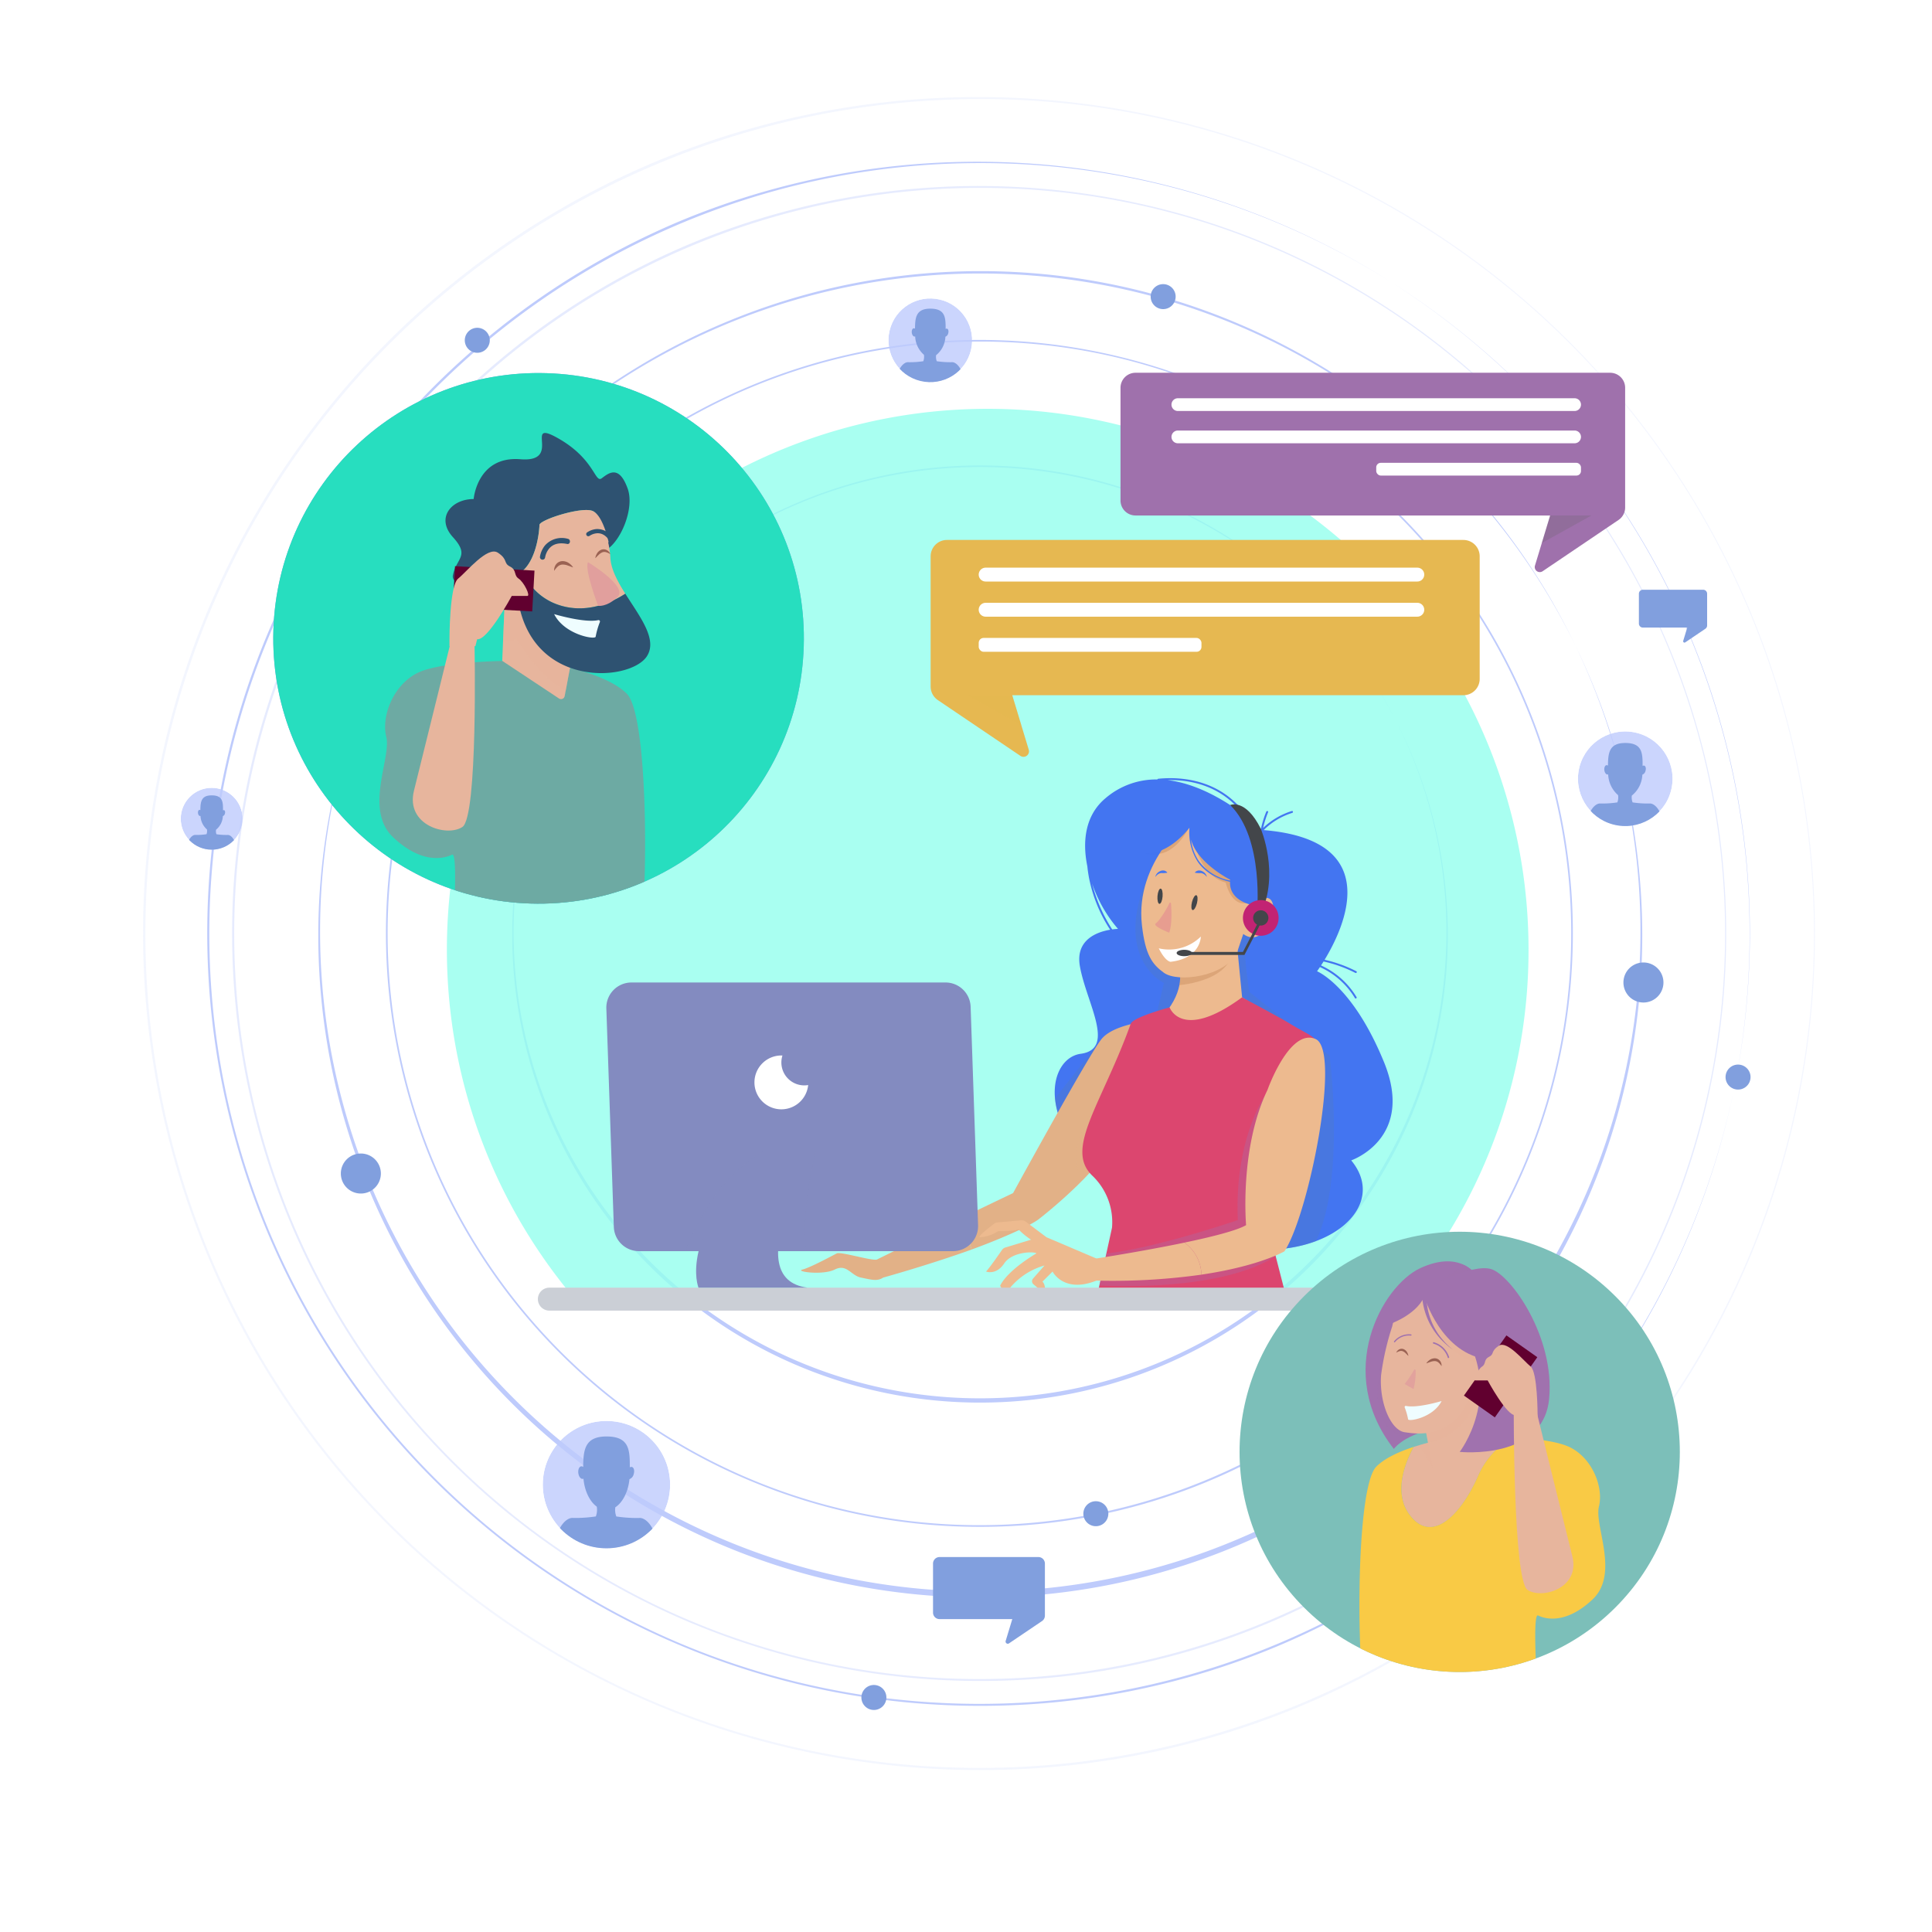<svg xmlns="http://www.w3.org/2000/svg" xmlns:xlink="http://www.w3.org/1999/xlink" width="500" height="500" viewBox="0 0 500 500"><rect x="0" y="0" width="500" height="500" fill="#333333" stroke="none"/><defs><clipPath id="a"><circle cx="10.829" cy="10.829" r="10.829" transform="translate(227.722 96.104) rotate(-76.654)" fill="none"/></clipPath><clipPath id="b"><circle cx="16.479" cy="16.479" r="16.479" transform="translate(140.471 367.74)" fill="none"/></clipPath><clipPath id="c"><circle cx="12.242" cy="12.242" r="12.242" transform="translate(406.564 211.651) rotate(-80.747)" fill="none"/></clipPath><clipPath id="d"><circle cx="8.004" cy="8.004" r="8.004" transform="translate(46.776 203.891)" fill="none"/></clipPath><clipPath id="e"><path d="M358.172,274.859c-8.1-19.794-17.324-23.5-17.324-23.5s.288-.387.753-1.08a20.234,20.234,0,0,1,9.051,8.027.248.248,0,0,0,.428-.249,20.781,20.781,0,0,0-9.2-8.2c.2-.3.418-.645.654-1.025a34.171,34.171,0,0,1,8.234,2.953c.285.14.536-.287.25-.428a35.046,35.046,0,0,0-8.21-2.97c5.016-8.245,15.8-30.959-15.768-33.558a18.111,18.111,0,0,1,7.407-4.458c.3-.106.17-.585-.131-.477a18.9,18.9,0,0,0-7.423,4.372,25.43,25.43,0,0,1,1.294-4.07c.119-.3-.36-.424-.477-.132a24.883,24.883,0,0,0-1.378,4.462c-.492-.463-1.617-1.487-3.226-2.767a25.64,25.64,0,0,0-2.881-3.548c-5.38-5.547-12.932-7.4-20.47-6.672a.251.251,0,0,0-.222.183,20.121,20.121,0,0,0-13.429,4.854c-5.284,4.415-6.037,11.184-4.689,17.692.081,1.033.268,2.035.376,2.7a37.735,37.735,0,0,0,5.517,13.644c-3.227.545-9.05,2.491-7.838,9.421,1.658,9.486,9.463,21.443.214,22.687s-13.7,22.424,19.045,42.2,63.888,1.051,50.969-14.614C349.7,300.3,366.276,294.653,358.172,274.859Zm-75.543-46.241a35.229,35.229,0,0,0,6.709,11.781,13.677,13.677,0,0,0-1.5.13A39.794,39.794,0,0,1,282.629,228.618Zm37.439-19.859c.571.6,1.127,1.25,1.655,1.93-4.561-3.421-11.809-7.877-19.553-8.8C308.852,201.746,315.334,203.759,320.068,208.759Z" fill="#4375f1"/></clipPath><clipPath id="f"><path d="M299.889,269.565l-2.97-5.28s-8.615.852-11.746,4.5-22.989,39.987-22.989,39.987-8.6,4.084-15.681,7.566a11.718,11.718,0,0,1,4.947,7.037c6.213-2.245,14.343-5.67,17.28-7.776,0,0,19.173-14.678,21.26-24.592S299.889,269.565,299.889,269.565Z" fill="#e2b187"/></clipPath><clipPath id="g"><path d="M305.27,251.325s1.566,5.739-5.218,12.523l-3.652,6.783,7.827,8.871,7.827,2.609,16.7-19.307-7.3-4.7-2.087-21.394Z" fill="#edba8f"/></clipPath><clipPath id="h"><path d="M302.693,260.71s3.1,8.877,18.753-2.6c0,0,9.756,5.2,12.428,6.837,5.939,3.63,7.2,3.023,8.766,8.763L328.751,319.68l4.7,18.263-50.111.084,4.447-20.3a16.613,16.613,0,0,0-5.149-13.516c-7.162-6.927,2.444-18.391,10-39.263C293.254,263.22,302.693,260.71,302.693,260.71Z" fill="#dc466f"/></clipPath><clipPath id="i"><path d="M308.138,211.823s-14.518,10.889-12.606,27.64c.874,7.655,2.6,10.05,5.677,12.284,3.629,2.64,15.725,1,18.883-5.1l1.668-4.944s2.96,2.651,5.945-1.3,2.348-10.222-1.953-7.268l2.67-7.91-2.615-6.94Z" fill="#edba8f"/></clipPath><clipPath id="j"><path d="M156.921,261l1.935,56.513a6.509,6.509,0,0,0,6.5,6.286h81.27a6.508,6.508,0,0,0,6.5-6.731L251.2,260.552a6.509,6.509,0,0,0-6.5-6.285h-81.27A6.508,6.508,0,0,0,156.921,261Z" fill="#838bc0"/></clipPath><clipPath id="k"><circle cx="68.66" cy="68.66" r="68.66" transform="translate(68.641 231.719) rotate(-88.237)" fill="#27debf"/></clipPath><clipPath id="l"><path d="M130.648,155.128l-.672,15.9,14.7,9.747a.959.959,0,0,0,1.464-.628l2.423-12.926-14.33-17.466Z" fill="#e7b59d"/></clipPath><clipPath id="m"><path d="M293.872,96.471H416.7a3.885,3.885,0,0,1,3.886,3.885v30.989a3.887,3.887,0,0,1-1.71,3.219l-19.644,13.272a1.307,1.307,0,0,1-1.983-1.463l3.928-12.965H293.872a3.885,3.885,0,0,1-3.885-3.885V100.356A3.885,3.885,0,0,1,293.872,96.471Z" fill="#9f71ac"/></clipPath><clipPath id="n"><path d="M378.716,139.74H245.078a4.226,4.226,0,0,0-4.227,4.227v33.715a4.227,4.227,0,0,0,1.86,3.5l21.372,14.441a1.423,1.423,0,0,0,2.158-1.592l-4.274-14.106H378.716a4.226,4.226,0,0,0,4.227-4.227V143.967A4.226,4.226,0,0,0,378.716,139.74Z" fill="#e6b851"/></clipPath><clipPath id="o"><circle cx="56.97" cy="56.97" r="56.97" transform="translate(297.201 375.744) rotate(-45)" fill="none"/></clipPath><clipPath id="p"><path d="M382.6,381.848c-4.323,9.919-11.953,18.057-17.8,10.173-4.36-5.877-.948-13.875,1.072-17.567a76.944,76.944,0,0,1,12.3-2.78h5.8s3.438,0,7.731.274A20.756,20.756,0,0,0,382.6,381.848Z" fill="#e7b59d"/></clipPath><clipPath id="q"><path d="M381.584,329.455s-4.069-5.849-13.988-1.271-22.381,26.959-6.867,46.8c0,0,3.306-4.833,15.26-6.1S381.584,329.455,381.584,329.455Z" fill="#a072ae"/></clipPath><clipPath id="r"><path d="M385.168,356.966l.622,14.712-13.6,9.021a.888.888,0,0,1-1.355-.582l-2.242-11.961,13.261-16.163Z" fill="#e7b59d"/></clipPath><clipPath id="s"><path d="M357.423,355.906a68.691,68.691,0,0,1,2.889-12.663c.114-.546,1.353-6.23,3.72-7.413,2.487-1.243,12.847,2.072,12.847,3.316,0,.988.527,7.992,4.071,11.035a5.624,5.624,0,0,0,3.389,1.4,7.154,7.154,0,0,1,5.4,3.055,71.463,71.463,0,0,1-7.468.261c-3.226,18.306-15.234,16.264-18.74,15.763C359.966,370.148,356.911,363.081,357.423,355.906Z" fill="#e7b59d"/></clipPath><clipPath id="u"><rect width="500" height="500"/></clipPath></defs><g id="t" clip-path="url(#u)"><rect width="500" height="500" fill="#fff"/><rect width="500" height="500" fill="#fff" opacity="0.32"/><path d="M253.47,395.143a153.585,153.585,0,1,1,108.6-44.984A152.581,152.581,0,0,1,253.47,395.143Zm0-306.742a153.156,153.156,0,1,0,108.3,44.859A152.15,152.15,0,0,0,253.47,88.4Z" fill="#becbfc"/><path d="M253.47,413.427a171.322,171.322,0,1,1,66.9-13.506A170.8,170.8,0,0,1,253.47,413.427Zm0-343.259a170.856,170.856,0,1,0,66.713,13.469A170.319,170.319,0,0,0,253.47,70.168Z" fill="#becbfc"/><path d="M253.47,362.992a121.06,121.06,0,1,1,47.268-9.543A120.681,120.681,0,0,1,253.47,362.992Zm0-242.53a120.711,120.711,0,1,0,47.136,9.516A120.341,120.341,0,0,0,253.47,120.462Z" fill="#becbfc"/><g opacity="0.38"><path d="M253.47,435.031A193.525,193.525,0,0,1,178.161,63.288,193.524,193.524,0,0,1,328.779,419.827,192.26,192.26,0,0,1,253.47,435.031Zm0-386.406a192.983,192.983,0,0,0-75.1,370.7,192.983,192.983,0,0,0,150.2-355.542A191.729,191.729,0,0,0,253.47,48.625Z" fill="#becbfc"/></g><g opacity="0.18"><path d="M253.47,458.087A216.587,216.587,0,0,1,169.187,42.044,216.586,216.586,0,0,1,337.754,441.071,215.183,215.183,0,0,1,253.47,458.087Zm0-432.454a215.981,215.981,0,0,0-84.047,414.88A215.98,215.98,0,0,0,337.518,42.6,214.583,214.583,0,0,0,253.47,25.633Z" fill="#becbfc"/></g><path d="M253.47,441.469A199.964,199.964,0,0,1,175.656,57.356a199.963,199.963,0,0,1,155.629,368.4A198.651,198.651,0,0,1,253.47,441.469Zm0-399.264a199.4,199.4,0,0,0-77.6,383.038A199.4,199.4,0,0,0,331.067,57.871,198.106,198.106,0,0,0,253.47,42.205Z" fill="#becbfc"/><g clip-path="url(#a)"><g opacity="0.8"><circle cx="14.632" cy="14.632" r="14.632" transform="matrix(0.225, -0.974, 0.974, 0.225, 223.209, 99.031)" fill="#becbfc"/></g><path d="M240.758,102.57l-.065-.012-.064.012Z" fill="#4375fa"/><path d="M249.266,98.187c-.129-2.772-1.8-4.577-2.965-4.448a23.154,23.154,0,0,1-3.867-.258,3.184,3.184,0,0,1-.172-1.561,6.455,6.455,0,0,0,2.408-4.783,1.174,1.174,0,0,0,.719-.858c.172-.569.044-1.112-.287-1.211a.455.455,0,0,0-.375.068c.018-2.979-.082-5.255-3.966-5.255-3.67,0-3.942,2.245-3.959,5.194a.449.449,0,0,0-.338-.115c-.342.041-.563.553-.492,1.144s.407,1.035.75.994a.38.38,0,0,0,.123-.037,6.65,6.65,0,0,0,2.269,4.759,3.294,3.294,0,0,1-.161,1.661,23.159,23.159,0,0,1-3.868.258c-1.16-.129-2.836,1.676-2.965,4.448-.122,2.633,7.782,4.219,8.573,4.371C241.484,102.406,249.389,100.82,249.266,98.187Z" fill="#819fde"/></g><g clip-path="url(#b)"><g opacity="0.8"><circle cx="22.266" cy="22.266" r="22.266" transform="translate(134.684 361.952)" fill="#becbfc"/></g><path d="M156.95,406.289l-.1-.019-.1.019Z" fill="#4375fa"/><path d="M169.9,399.619c-.2-4.218-2.747-6.965-4.512-6.768a35.27,35.27,0,0,1-5.886-.393,4.855,4.855,0,0,1-.261-2.375c1.909-1.236,3.327-3.972,3.665-7.28A1.785,1.785,0,0,0,164,381.5c.262-.866.066-1.691-.437-1.843a.7.7,0,0,0-.571.1c.027-4.533-.124-8-6.034-8-5.586,0-6,3.417-6.026,7.9a.685.685,0,0,0-.513-.175c-.522.063-.857.843-.749,1.741s.618,1.576,1.14,1.513a.591.591,0,0,0,.188-.056c.3,3.228,1.635,5.927,3.452,7.242a5.015,5.015,0,0,1-.244,2.528,35.27,35.27,0,0,1-5.886.393c-1.765-.2-4.316,2.55-4.512,6.768-.186,4.007,11.843,6.42,13.046,6.651C158.056,406.039,170.084,403.626,169.9,399.619Z" fill="#819fde"/></g><g clip-path="url(#c)"><g opacity="0.8"><circle cx="16.541" cy="16.541" r="16.541" transform="matrix(0.178, -0.984, 0.984, 0.178, 401.397, 214.873)" fill="#becbfc"/></g><path d="M420.615,217.932l-.073-.014-.073.014Z" fill="#4375fa"/><path d="M430.233,212.977c-.146-3.134-2.04-5.174-3.352-5.028a26.187,26.187,0,0,1-4.372-.291,3.61,3.61,0,0,1-.194-1.765,7.3,7.3,0,0,0,2.722-5.408,1.323,1.323,0,0,0,.813-.969c.2-.644.049-1.257-.324-1.37a.524.524,0,0,0-.425.077c.02-3.367-.092-5.94-4.482-5.94-4.15,0-4.457,2.538-4.476,5.871a.512.512,0,0,0-.382-.13c-.387.047-.636.626-.556,1.293s.459,1.171.847,1.124a.42.42,0,0,0,.139-.041,7.519,7.519,0,0,0,2.565,5.38,3.727,3.727,0,0,1-.182,1.878,26.178,26.178,0,0,1-4.372.291c-1.311-.146-3.206,1.894-3.351,5.028-.139,2.976,8.8,4.769,9.691,4.941C421.436,217.746,430.371,215.953,430.233,212.977Z" fill="#819fde"/></g><path d="M98.567,303.707a5.179,5.179,0,1,1-5.179-5.179A5.179,5.179,0,0,1,98.567,303.707Z" fill="#819fde"/><path d="M430.5,254.27a5.179,5.179,0,1,1-5.179-5.179A5.179,5.179,0,0,1,430.5,254.27Z" fill="#819fde"/><path d="M303.55,78.785a3.233,3.233,0,1,1-.508-4.544A3.233,3.233,0,0,1,303.55,78.785Z" fill="#819fde"/><path d="M286.79,391.2a3.233,3.233,0,1,1-3.734-2.639A3.233,3.233,0,0,1,286.79,391.2Z" fill="#819fde"/><path d="M229.349,438.758a3.233,3.233,0,1,1-3.734-2.639A3.234,3.234,0,0,1,229.349,438.758Z" fill="#819fde"/><path d="M452.993,278.2a3.233,3.233,0,1,1-3.734-2.639A3.234,3.234,0,0,1,452.993,278.2Z" fill="#819fde"/><path d="M126.708,87.52a3.233,3.233,0,1,1-3.734-2.64A3.233,3.233,0,0,1,126.708,87.52Z" fill="#819fde"/><g clip-path="url(#d)"><g opacity="0.8"><circle cx="10.815" cy="10.815" r="10.815" transform="translate(43.965 201.08)" fill="#becbfc"/></g><path d="M54.78,222.615l-.047-.009-.048.009Z" fill="#4375fa"/><path d="M61.069,219.375c-.1-2.049-1.334-3.383-2.191-3.287a17.148,17.148,0,0,1-2.859-.191,2.348,2.348,0,0,1-.127-1.154,4.771,4.771,0,0,0,1.78-3.535.866.866,0,0,0,.531-.634c.128-.421.033-.822-.212-.9a.341.341,0,0,0-.277.05c.013-2.2-.061-3.884-2.931-3.884-2.713,0-2.914,1.66-2.927,3.839a.328.328,0,0,0-.249-.084c-.254.03-.417.408-.364.845s.3.765.554.735a.267.267,0,0,0,.091-.028,4.913,4.913,0,0,0,1.677,3.518,2.435,2.435,0,0,1-.119,1.228,17.143,17.143,0,0,1-2.858.191c-.858-.1-2.1,1.238-2.192,3.287-.09,1.946,5.752,3.118,6.337,3.231C55.317,222.493,61.16,221.321,61.069,219.375Z" fill="#819fde"/></g><path d="M395.583,245.765a139.965,139.965,0,1,0-248.1,88.867H363.754A139.387,139.387,0,0,0,395.583,245.765Z" fill="#94ffed" opacity="0.8"/><path d="M358.172,274.859c-8.1-19.794-17.324-23.5-17.324-23.5s.288-.387.753-1.08a20.234,20.234,0,0,1,9.051,8.027.248.248,0,0,0,.428-.249,20.781,20.781,0,0,0-9.2-8.2c.2-.3.418-.645.654-1.025a34.171,34.171,0,0,1,8.234,2.953c.285.14.536-.287.25-.428a35.046,35.046,0,0,0-8.21-2.97c5.016-8.245,15.8-30.959-15.768-33.558a18.111,18.111,0,0,1,7.407-4.458c.3-.106.17-.585-.131-.477a18.9,18.9,0,0,0-7.423,4.372,25.43,25.43,0,0,1,1.294-4.07c.119-.3-.36-.424-.477-.132a24.883,24.883,0,0,0-1.378,4.462c-.492-.463-1.617-1.487-3.226-2.767a25.64,25.64,0,0,0-2.881-3.548c-5.38-5.547-12.932-7.4-20.47-6.672a.251.251,0,0,0-.222.183,20.121,20.121,0,0,0-13.429,4.854c-5.284,4.415-6.037,11.184-4.689,17.692.081,1.033.268,2.035.376,2.7a37.735,37.735,0,0,0,5.517,13.644c-3.227.545-9.05,2.491-7.838,9.421,1.658,9.486,9.463,21.443.214,22.687s-13.7,22.424,19.045,42.2,63.888,1.051,50.969-14.614C349.7,300.3,366.276,294.653,358.172,274.859Zm-75.543-46.241a35.229,35.229,0,0,0,6.709,11.781,13.677,13.677,0,0,0-1.5.13A39.794,39.794,0,0,1,282.629,228.618Zm37.439-19.859c.571.6,1.127,1.25,1.655,1.93-4.561-3.421-11.809-7.877-19.553-8.8C308.852,201.746,315.334,203.759,320.068,208.759Z" fill="#4375f1"/><g clip-path="url(#e)"><path d="M326.836,241.381s-3.572,1.818-4.372,3.452.851,11.864.851,11.864l20.787,16.5s5.609,42.894-8.249,54.442-65-40.584-65-40.584l14.518-18.477,13.528-4.29,2.31-9.9s-14.513-6.872-2.8-30.492h0l28.43,17.486" fill="#507cc7" opacity="0.4" style="mix-blend-mode:multiply;isolation:isolate"/><path d="M300.549,220.063l-7.259-1.311s2.639,3.96,9.9,2.31-2.639-1-2.639-1" fill="#4375f1" opacity="0.5" style="mix-blend-mode:multiply;isolation:isolate"/></g><path d="M299.889,269.565l-2.97-5.28s-8.615.852-11.746,4.5-22.989,39.987-22.989,39.987-8.6,4.084-15.681,7.566a11.718,11.718,0,0,1,4.947,7.037c6.213-2.245,14.343-5.67,17.28-7.776,0,0,19.173-14.678,21.26-24.592S299.889,269.565,299.889,269.565Z" fill="#e2b187"/><g clip-path="url(#f)"><path d="M281.082,306.189s-7.919-6.269,4.289-22.436c11.128-14.738,9.239,4.619,9.239,4.619l-8.127,17.7Z" fill="#e2b187" opacity="0.31" style="mix-blend-mode:multiply;isolation:isolate"/></g><path d="M246.5,316.342c-8.845,4.351-18.923,9.309-19.5,9.6-1.044.522-9.393-2.087-10.436-1.565s-6.783,3.653-8.871,4.174,5.218,1.566,8.349,0,4.174,1.566,6.783,2.088,4.175,1.043,5.74,0c0,0,12.04-3.34,22.884-7.259A11.718,11.718,0,0,0,246.5,316.342Z" fill="#e2b187"/><path d="M305.27,251.325s1.566,5.739-5.218,12.523l-3.652,6.783,7.827,8.871,7.827,2.609,16.7-19.307-7.3-4.7-2.087-21.394Z" fill="#edba8f"/><g clip-path="url(#g)"><path d="M304.178,255.047s14.518-.66,14.848-9.569S302.528,251.417,304.178,255.047Z" fill="#af703f" opacity="0.28" style="mix-blend-mode:multiply;isolation:isolate"/></g><path d="M302.693,260.71s3.1,8.877,18.753-2.6c0,0,9.756,5.2,12.428,6.837,5.939,3.63,7.2,3.023,8.766,8.763L328.751,319.68l4.7,18.263-50.111.084,4.447-20.3a16.613,16.613,0,0,0-5.149-13.516c-7.162-6.927,2.444-18.391,10-39.263C293.254,263.22,302.693,260.71,302.693,260.71Z" fill="#dc466f"/><g clip-path="url(#h)"><path d="M328.264,282.1s-8.908,11.548-7.918,33.655c0,0-27.48,9.46-39.146,8.854s1.531,7.973,1.531,7.973,33,2.51,48.173-7.984-2.64-42.5-2.64-42.5" fill="#a172ae" opacity="0.31" style="mix-blend-mode:multiply;isolation:isolate"/></g><path d="M283.751,325.7,270.832,320.2l-5.389-4.047a1.715,1.715,0,0,0-1.188-.337l-6.218.565a1.36,1.36,0,0,0-.693.268c-1.088.826-4.617,3.551-3.732,3.551a9.906,9.906,0,0,0,4.7-1.566s4.7,0,5.218-.522a19.834,19.834,0,0,0,3.13,2.609c1.044.522.522,0,.522,0l-6.986,2.124a1.651,1.651,0,0,0-.885.647c-.879,1.276-3.284,4.732-4.13,5.578,0,0,2.609,1.044,4.7-2.087s7.827-3.131,8.349-2.609c0,0-7.3,4.174-9.393,8.349,0,0,.987,2.565,2.609.521a17.846,17.846,0,0,1,8.871-5.739l-2.973,3.4a1.023,1.023,0,0,0,.1,1.449l2.869,2.459s.522-2.087-.522-3.131l2.609-2.609s2.88,5.738,11.354,2.347Z" fill="#edba8f"/><path d="M306.516,321.593c-11.138,2.325-23.65,4.242-23.65,4.242l.225,5.571a165.751,165.751,0,0,0,27.844-1.527A10.509,10.509,0,0,0,306.516,321.593Z" fill="#edba8f"/><path d="M340.473,268.9c-6.744-2.924-12.443,13.152-12.443,13.152-7.3,15.132-5.541,35.014-5.541,35.014-2.426,1.416-8.925,3.05-15.973,4.522a10.509,10.509,0,0,1,4.419,8.286c15.033-2.228,21.469-6.025,21.469-6.025C338.665,314.462,347.216,271.829,340.473,268.9Z" fill="#edba8f"/><path d="M308.138,211.823s-14.518,10.889-12.606,27.64c.874,7.655,2.6,10.05,5.677,12.284,3.629,2.64,15.725,1,18.883-5.1l1.668-4.944s2.96,2.651,5.945-1.3,2.348-10.222-1.953-7.268l2.67-7.91-2.615-6.94Z" fill="#edba8f"/><g clip-path="url(#i)"><path d="M297.734,220.81s5.454,2.232,10.4-7.337c0,0,1.319,15.508,11.548,15.178l-2.97-2.64s1.176,10.889,8.012,6.929-13.951-24.746-13.951-24.746L296.9,213.143l.834,7.667" fill="#af703f" opacity="0.28" style="mix-blend-mode:multiply;isolation:isolate"/></g><path d="M328.264,219.082,317.706,213.8l-14.848-3.629s-18.147,6.269-9.9,9.9c7.238,3.185,13.459-4.046,14.875-5.865A14.037,14.037,0,0,0,309.962,223c1.779,2.588,4.588,4.334,8.363,5.211-.181,5.125,5.98,6.05,5.98,6.05l2.64-1.98,5.279-1.649Zm-18.028,3.732a12.3,12.3,0,0,1-1.995-5.526c1.608,6.113,10.125,10.373,10.125,10.373-.009.074-.011.144-.017.217A12.986,12.986,0,0,1,310.236,222.814Z" fill="#4375f1"/><path d="M318.366,208.342s3.959-1.8,7.919,6.121c0,0,4.949,11.548,0,22.107h-.99S327.275,217.07,318.366,208.342Z" fill="#43464a"/><circle cx="4.619" cy="4.619" r="4.619" transform="translate(321.665 232.94)" fill="#c22373"/><path d="M309.768,233.76c-.265,1.061-.766,1.849-1.12,1.761s-.426-1.02-.161-2.081.766-1.849,1.119-1.761S310.032,232.7,309.768,233.76Z" fill="#43464a"/><path d="M300.876,232c-.089,1.09-.456,1.949-.819,1.919s-.585-.937-.5-2.027.456-1.948.819-1.919S300.966,230.914,300.876,232Z" fill="#43464a"/><path d="M299.889,245.426a11.7,11.7,0,0,0,10.888-3.049s0,5.662-7.839,6.533C302.938,248.91,301.631,248.91,299.889,245.426Z" fill="#fff"/><path d="M299.011,226.865a2.135,2.135,0,0,1,.433-.833,2.045,2.045,0,0,1,.8-.579,1.689,1.689,0,0,1,.992-.16,1.816,1.816,0,0,1,.466.174,1.582,1.582,0,0,1,.386.324l-.023.063a2.083,2.083,0,0,1-.471.07c-.146.025-.284.022-.416.034a3.119,3.119,0,0,1-.387,0,1.4,1.4,0,0,0-.388.008,1.929,1.929,0,0,0-.732.314,2.205,2.205,0,0,0-.6.612Z" fill="#4375f1"/><path d="M312.315,226.865a2.134,2.134,0,0,0-.433-.833,2.052,2.052,0,0,0-.8-.579,1.689,1.689,0,0,0-.992-.16,1.816,1.816,0,0,0-.466.174,1.582,1.582,0,0,0-.386.324l.023.063a2.067,2.067,0,0,0,.471.07c.146.025.284.022.416.034a3.1,3.1,0,0,0,.386,0,1.408,1.408,0,0,1,.389.008,1.924,1.924,0,0,1,.731.314,2.195,2.195,0,0,1,.6.612Z" fill="#4375f1"/><path d="M302.6,241.381s-4.512-1.735-3.471-2.43c.825-.55,2.741-3.5,3.5-5.217a.222.222,0,0,1,.425.07C303.2,235.583,303.358,239.119,302.6,241.381Z" fill="#e79d90"/><circle cx="1.98" cy="1.98" r="1.98" transform="translate(324.305 235.58)" fill="#43464a"/><path d="M322.067,247.128H307.148v-.764h14.524c.6-1.152,3.7-7.138,4-7.815l.613.342c-.343.766-3.965,7.749-4.119,8.046Z" fill="#43464a"/><ellipse cx="1.98" cy="0.825" rx="1.98" ry="0.825" transform="translate(304.508 245.808)" fill="#43464a"/><path d="M369.508,339.184H142.173a2.969,2.969,0,0,1-2.97-2.969h0a2.97,2.97,0,0,1,2.97-2.97H369.508a2.97,2.97,0,0,1,2.97,2.97h0A2.969,2.969,0,0,1,369.508,339.184Z" fill="#cbcfd6"/><path d="M156.921,261l1.935,56.513a6.509,6.509,0,0,0,6.5,6.286h81.27a6.508,6.508,0,0,0,6.5-6.731L251.2,260.552a6.509,6.509,0,0,0-6.5-6.285h-81.27A6.508,6.508,0,0,0,156.921,261Z" fill="#838bc0"/><g clip-path="url(#j)"><path d="M211.132,297.94s-6.269,24.417,0,31.346-34.645-2.64-34.645-2.64,5.61-20.127,21.117-28.706h0l7.259,4.62,6.269-4.62" fill="#838bc0" opacity="0.61" style="mix-blend-mode:multiply;isolation:isolate"/></g><path d="M197.6,297.94h13.528s-20.457,32.995-2.145,35.3h-28.21S175.168,320.047,197.6,297.94Z" fill="#838bc0"/><path d="M202.219,274.962a5.946,5.946,0,0,1,.278-1.8c-.092,0-.185-.007-.278-.007a6.968,6.968,0,1,0,6.933,7.657,5.932,5.932,0,0,1-6.933-5.85Z" fill="#fff"/><circle cx="68.66" cy="68.66" r="68.66" transform="translate(68.641 231.719) rotate(-88.237)" fill="#819fde"/><g clip-path="url(#k)"><path d="M83.647,0A83.647,83.647,0,1,1,0,83.647,83.647,83.647,0,0,1,83.647,0Z" transform="translate(21.086 165.204) rotate(-45)" fill="#27debf"/><path d="M132.215,171.026s-17.913,0-24.183,3.135-9.4,11.2-8.061,16.57-5.822,18.809,1.792,25.974c6.836,6.435,12.229,5.646,14.555,4.77a7.126,7.126,0,0,0,.671-.291c1.791-.9,0,23.735,0,23.735s45.231,2.687,47.918,0,3.583-59.115-2.687-65.384-23.735-8.509-23.735-8.509Z" fill="#6daaa3"/><path d="M130.648,155.128l-.672,15.9,14.7,9.747a.959.959,0,0,0,1.464-.628l2.423-12.926-14.33-17.466Z" fill="#e7b59d"/><g clip-path="url(#l)"><path d="M129.528,165.2s2.24,1.791,4.031,0c0,0,10.3,17.465,19.257,14.331s-9.4-17.466-9.4-17.466l-9.381-7.092-5.4,3.957Z" fill="#e7b59d" opacity="0.45" style="mix-blend-mode:multiply;isolation:isolate"/></g><path d="M131.544,149.306c7.165-.448,8.061-12.092,8.061-13.435s11.2-4.927,13.883-3.583c2.557,1.278,3.235,9.486,3.358,10.076,3.937-2.383,7.388-10.886,5.6-15.9-2.239-6.27-4.926-4.031-6.717-2.687s-1.792-4.926-11.2-10.3,1.343,6.269-9.852,5.374-12.092,10.3-12.092,10.3c-5.822,0-9.852,4.926-5.374,9.853s.9,5.374,0,9.852c-.467,2.336,4.06,3.331,8.5,3.749A7.725,7.725,0,0,1,131.544,149.306Z" fill="#2e5271"/><path d="M143.187,156.023c8.239,3.582,15.9-.569,18.638-2.375-1.989-3.156-3.7-6.32-3.859-9.268a22.935,22.935,0,0,0-.57-4.012l.112-.069c-.124-.591-1.463-6.733-4.02-8.011-2.687-1.344-13.883,2.239-13.883,3.583,0,1.067-.57,8.636-4.4,11.925A15.305,15.305,0,0,0,143.187,156.023Z" fill="#e7b59d"/><path d="M161.825,153.648c-2.738,1.806-10.4,5.957-18.638,2.375a15.305,15.305,0,0,1-7.981-8.227,6.082,6.082,0,0,1-3.662,1.51,7.725,7.725,0,0,0-5.831,3.3,77.253,77.253,0,0,0,8.07.281c2.239,25.527,29.109,23.736,33.588,17.018C170.3,165.517,165.575,159.6,161.825,153.648Z" fill="#2e5271"/><rect width="20.6" height="10.578" transform="translate(137.739 158.236) rotate(-176.82)" fill="#61002f"/><path d="M116.317,165.428s0-13.883,2.239-15.675,7.614-8.508,10.3-6.717,1.343,2.687,3.135,3.583.895,2.239,2.239,3.134,3.135,4.479,2.239,4.479h-4.031s-6.269,11.644-8.956,11.2l-.448,1.791h-6.718Z" fill="#e7b59d"/><path d="M122.811,166.995s.9,44.336-3.135,47.023-14.779-.448-12.539-9.4,10.3-41.649,10.3-41.649Z" fill="#e7b59d"/><path d="M143.411,158.934s7.835,2.35,11.414,1.556a.366.366,0,0,1,.424.483,20.365,20.365,0,0,0-1.09,3.783C154.159,165.652,146.1,164.308,143.411,158.934Z" fill="#effdff"/><path d="M152.188,145.5s10.461,6.29,7.625,9-5.031,2.28-5.031,2.28S151.124,147.1,152.188,145.5Z" fill="#e19f9d"/><path d="M143.411,147.738a2.542,2.542,0,0,1,.45-1.62,2.144,2.144,0,0,1,1.6-.9,2.919,2.919,0,0,1,1.7.47,6.075,6.075,0,0,1,.653.519,5.805,5.805,0,0,1,.525.639,6.68,6.68,0,0,1-.763-.268c-.24-.1-.489-.158-.716-.253a3.867,3.867,0,0,0-1.336-.214,1.944,1.944,0,0,0-1.137.476A5.881,5.881,0,0,0,143.411,147.738Z" fill="#9a6253"/><path d="M157.965,143.415a2.046,2.046,0,0,0-.888-1.029,1.732,1.732,0,0,0-1.479-.11,2.36,2.36,0,0,0-1.081.93,4.844,4.844,0,0,0-.3.605,4.445,4.445,0,0,0-.164.647,5.457,5.457,0,0,0,.465-.458c.142-.154.3-.285.436-.432a3.148,3.148,0,0,1,.9-.617,1.576,1.576,0,0,1,1-.044A4.761,4.761,0,0,1,157.965,143.415Z" fill="#9a6253"/><path d="M141.072,144.269a4.891,4.891,0,0,1,.848-2.045c1.148-1.616,3.016-1.819,4.845-1.45.848.171,1.032-1.16.187-1.331a5.808,5.808,0,0,0-5.878,1.677,6.233,6.233,0,0,0-1.333,2.962.672.672,0,0,0,1.331.187Z" fill="#2e5271"/><path d="M152.555,138.692a4,4,0,0,1,1.689-.654c1.6-.235,2.778.755,3.594,2.044.378.6,1.269-.045.892-.641a4.746,4.746,0,0,0-4.312-2.527,5.092,5.092,0,0,0-2.5.886.55.55,0,0,0,.641.892Z" fill="#2e5271"/></g><path d="M293.872,96.471H416.7a3.885,3.885,0,0,1,3.886,3.885v30.989a3.887,3.887,0,0,1-1.71,3.219l-19.644,13.272a1.307,1.307,0,0,1-1.983-1.463l3.928-12.965H293.872a3.885,3.885,0,0,1-3.885-3.885V100.356A3.885,3.885,0,0,1,293.872,96.471Z" fill="#9f71ac"/><g clip-path="url(#m)"><path d="M394.831,137.022l4.353-3.628h12.7l-16.325,9.07Z" fill="#606060" opacity="0.22" style="mix-blend-mode:multiply;isolation:isolate"/></g><path d="M304.828,106.365H407.506a1.649,1.649,0,0,0,1.649-1.649h0a1.649,1.649,0,0,0-1.649-1.649H304.828a1.649,1.649,0,0,0-1.649,1.649h0A1.649,1.649,0,0,0,304.828,106.365Z" fill="#fff"/><path d="M304.828,114.72H407.506a1.649,1.649,0,0,0,1.649-1.649h0a1.649,1.649,0,0,0-1.649-1.649H304.828a1.649,1.649,0,0,0-1.649,1.649h0A1.649,1.649,0,0,0,304.828,114.72Z" fill="#fff"/><rect width="52.988" height="3.298" rx="1.166" transform="translate(409.155 123.075) rotate(180)" fill="#fff"/><path d="M243.155,402.962H268.73a1.69,1.69,0,0,1,1.69,1.69V418.13a1.692,1.692,0,0,1-.744,1.4l-8.544,5.773a.569.569,0,0,1-.863-.637l1.709-5.639H243.155a1.69,1.69,0,0,1-1.689-1.69V404.652A1.689,1.689,0,0,1,243.155,402.962Z" fill="#819fde"/><path d="M425.178,152.622h15.594a1.03,1.03,0,0,1,1.03,1.03v8.219a1.031,1.031,0,0,1-.454.854l-5.209,3.52a.347.347,0,0,1-.526-.388l1.042-3.439H425.178a1.031,1.031,0,0,1-1.031-1.03v-7.736A1.031,1.031,0,0,1,425.178,152.622Z" fill="#819fde"/><path d="M378.716,139.74H245.078a4.226,4.226,0,0,0-4.227,4.227v33.715a4.227,4.227,0,0,0,1.86,3.5l21.372,14.441a1.423,1.423,0,0,0,2.158-1.592l-4.274-14.106H378.716a4.226,4.226,0,0,0,4.227-4.227V143.967A4.226,4.226,0,0,0,378.716,139.74Z" fill="#e6b851"/><g clip-path="url(#n)"><path d="M268.875,183.859l-4.736-3.947H250.324l17.761,9.867Z" fill="#e6b851" opacity="0.22" style="mix-blend-mode:multiply;isolation:isolate"/></g><path d="M366.8,150.5H255.084a1.794,1.794,0,0,1-1.794-1.794h0a1.794,1.794,0,0,1,1.794-1.794H366.8a1.794,1.794,0,0,1,1.794,1.794h0A1.794,1.794,0,0,1,366.8,150.5Z" fill="#fff"/><path d="M366.8,159.594H255.084a1.794,1.794,0,0,1-1.794-1.794h0a1.794,1.794,0,0,1,1.794-1.794H366.8a1.794,1.794,0,0,1,1.794,1.794h0A1.794,1.794,0,0,1,366.8,159.594Z" fill="#fff"/><rect width="57.65" height="3.588" rx="1.269" transform="translate(253.29 165.096)" fill="#fff"/><g clip-path="url(#o)"><circle cx="70.45" cy="70.45" r="70.45" transform="translate(278.138 375.744) rotate(-45)" fill="#7cbfb9"/><path d="M382.6,381.848c-4.323,9.919-11.953,18.057-17.8,10.173-4.36-5.877-.948-13.875,1.072-17.567a76.944,76.944,0,0,1,12.3-2.78h5.8s3.438,0,7.731.274A20.756,20.756,0,0,0,382.6,381.848Z" fill="#e7b59d"/><g clip-path="url(#p)"><path d="M371.157,371.674c0,.509-.255,8.393-.255,8.393l-4.832-8.138Z" fill="#e7b59d" opacity="0.45" style="mix-blend-mode:multiply;isolation:isolate"/></g><path d="M356.2,379.549c2.208-2.209,5.917-3.876,9.665-5.1-2.02,3.692-5.432,11.69-1.072,17.567,5.85,7.884,13.48-.254,17.8-10.173a20.756,20.756,0,0,1,9.1-9.9c5.133.328,11.488,1.048,14.648,2.627,5.8,2.9,8.7,10.361,7.46,15.334s5.387,17.406-1.658,24.037c-6.327,5.955-11.317,5.225-13.469,4.414a6.664,6.664,0,0,1-.622-.269c-1.657-.829,0,21.964,0,21.964s-41.857,2.487-44.344,0S350.4,385.351,356.2,379.549Z" fill="#f9ca45"/><path d="M381.584,329.455s-4.069-5.849-13.988-1.271-22.381,26.959-6.867,46.8c0,0,3.306-4.833,15.26-6.1S381.584,329.455,381.584,329.455Z" fill="#a072ae"/><g clip-path="url(#q)"><path d="M383.619,327.421l-10.936,4.324,7.63-5.341Z" fill="#a072ae" opacity="0.52" style="mix-blend-mode:multiply;isolation:isolate"/><path d="M359.363,346.356s-10.079,25.573,7.724,26.081-7.724-26.081-7.724-26.081" fill="#a072ae" opacity="0.52" style="mix-blend-mode:multiply;isolation:isolate"/></g><path d="M385.168,356.966l.622,14.712-13.6,9.021a.888.888,0,0,1-1.355-.582l-2.242-11.961,13.261-16.163Z" fill="#e7b59d"/><g clip-path="url(#r)"><path d="M386.2,366.291s-2.454-2.115-4.111-3.773c0,0-4.324,12.463-17.295,10.937-8.721-1.026,8.559-10.065,8.559-10.065l8.681-6.563,4.995,3.662Z" fill="#e7b59d" opacity="0.45" style="mix-blend-mode:multiply;isolation:isolate"/></g><path d="M357.423,355.906a68.691,68.691,0,0,1,2.889-12.663c.114-.546,1.353-6.23,3.72-7.413,2.487-1.243,12.847,2.072,12.847,3.316,0,.988.527,7.992,4.071,11.035a5.624,5.624,0,0,0,3.389,1.4,7.154,7.154,0,0,1,5.4,3.055,71.463,71.463,0,0,1-7.468.261c-3.226,18.306-15.234,16.264-18.74,15.763C359.966,370.148,356.911,363.081,357.423,355.906Z" fill="#e7b59d"/><g clip-path="url(#s)"><path d="M368.613,334.542c.763,0,.887,16.09,15.831,18.727s-5.4-15.421-5.4-15.421Z" fill="#e7b59d" opacity="0.45" style="mix-blend-mode:multiply;isolation:isolate"/></g><path d="M373.081,362.593s-6.32,1.9-9.207,1.255a.3.3,0,0,0-.342.389,16.416,16.416,0,0,1,.879,3.052C364.411,368.012,370.913,366.928,373.081,362.593Z" fill="#effdff"/><path d="M373.081,353.562a2.045,2.045,0,0,0-.364-1.307,1.729,1.729,0,0,0-1.288-.728,2.349,2.349,0,0,0-1.372.379,4.941,4.941,0,0,0-.527.419,4.7,4.7,0,0,0-.423.515,5.531,5.531,0,0,0,.615-.216c.194-.079.394-.128.578-.2a3.093,3.093,0,0,1,1.077-.173,1.569,1.569,0,0,1,.917.384A4.76,4.76,0,0,1,373.081,353.562Z" fill="#9a6253"/><path d="M361.341,350.075a1.66,1.66,0,0,1,.716-.83,1.4,1.4,0,0,1,1.193-.089,1.905,1.905,0,0,1,.873.75,3.933,3.933,0,0,1,.24.488,3.566,3.566,0,0,1,.132.522,4.375,4.375,0,0,1-.375-.369c-.114-.124-.244-.23-.352-.349a2.526,2.526,0,0,0-.728-.5,1.265,1.265,0,0,0-.8-.035A3.792,3.792,0,0,0,361.341,350.075Z" fill="#9a6253"/><path d="M368.613,335.559s4.324,15.006,16.659,16.277-10.046-18.312-10.046-18.312H362.764l-3.815,9.411S366.324,340.646,368.613,335.559Z" fill="#a072ae"/><path d="M368.591,333.524c.277,0,12.23-6.612,17.317-5.086s16.531,17.549,15.005,33.572-23.144,13.734-23.144,13.734,11.191-14.5,1.017-31.029l-7.629-7.121Z" fill="#a072ae"/><rect width="19.064" height="9.789" transform="translate(378.865 361.172) rotate(-54.781)" fill="#61002f"/><path d="M397.929,366.22s0-11.127-1.795-12.562-6.1-6.82-8.255-5.384-1.077,2.153-2.512,2.871-.718,1.8-1.8,2.513-2.512,3.589-1.795,3.589h3.231s5.024,9.332,7.178,8.973l.359,1.436h5.384Z" fill="#e7b59d"/><path d="M391.757,364.044s-.165,44.933,3.564,47.42,13.677-.415,11.6-8.7-9.531-38.542-9.531-38.542Z" fill="#e7b59d"/><path d="M365.816,359.466l-2.289-1.271a31.533,31.533,0,0,0,2.434-3.663.212.212,0,0,1,.4.094A16.18,16.18,0,0,1,365.816,359.466Z" fill="#e2a29d"/><path d="M374.669,351.335a5.427,5.427,0,0,0-3.7-3.6.191.191,0,0,1,.1-.368,5.815,5.815,0,0,1,3.965,3.862c.073.235-.3.335-.368.1Z" fill="#a072ae"/><path d="M365.122,345.66a4.657,4.657,0,0,0-4.093,1.682.164.164,0,0,1-.255-.205,4.987,4.987,0,0,1,4.394-1.8c.21.023.163.347-.046.324Z" fill="#a072ae"/><path d="M367.977,333.524l-.007.544c0,.2,0,.393.009.589.011.392.039.782.076,1.17a19.152,19.152,0,0,0,.369,2.3,18.626,18.626,0,0,0,1.569,4.355,18.4,18.4,0,0,0,2.592,3.787,20.484,20.484,0,0,0,3.4,3.02,20.35,20.35,0,0,1-3.159-3.223,17.539,17.539,0,0,1-3.469-8.116,18.24,18.24,0,0,1-.2-2.2c-.008-.366-.009-.733.006-1.1q.011-.273.03-.546l.048-.59Z" fill="#a072ae"/></g></g></svg>